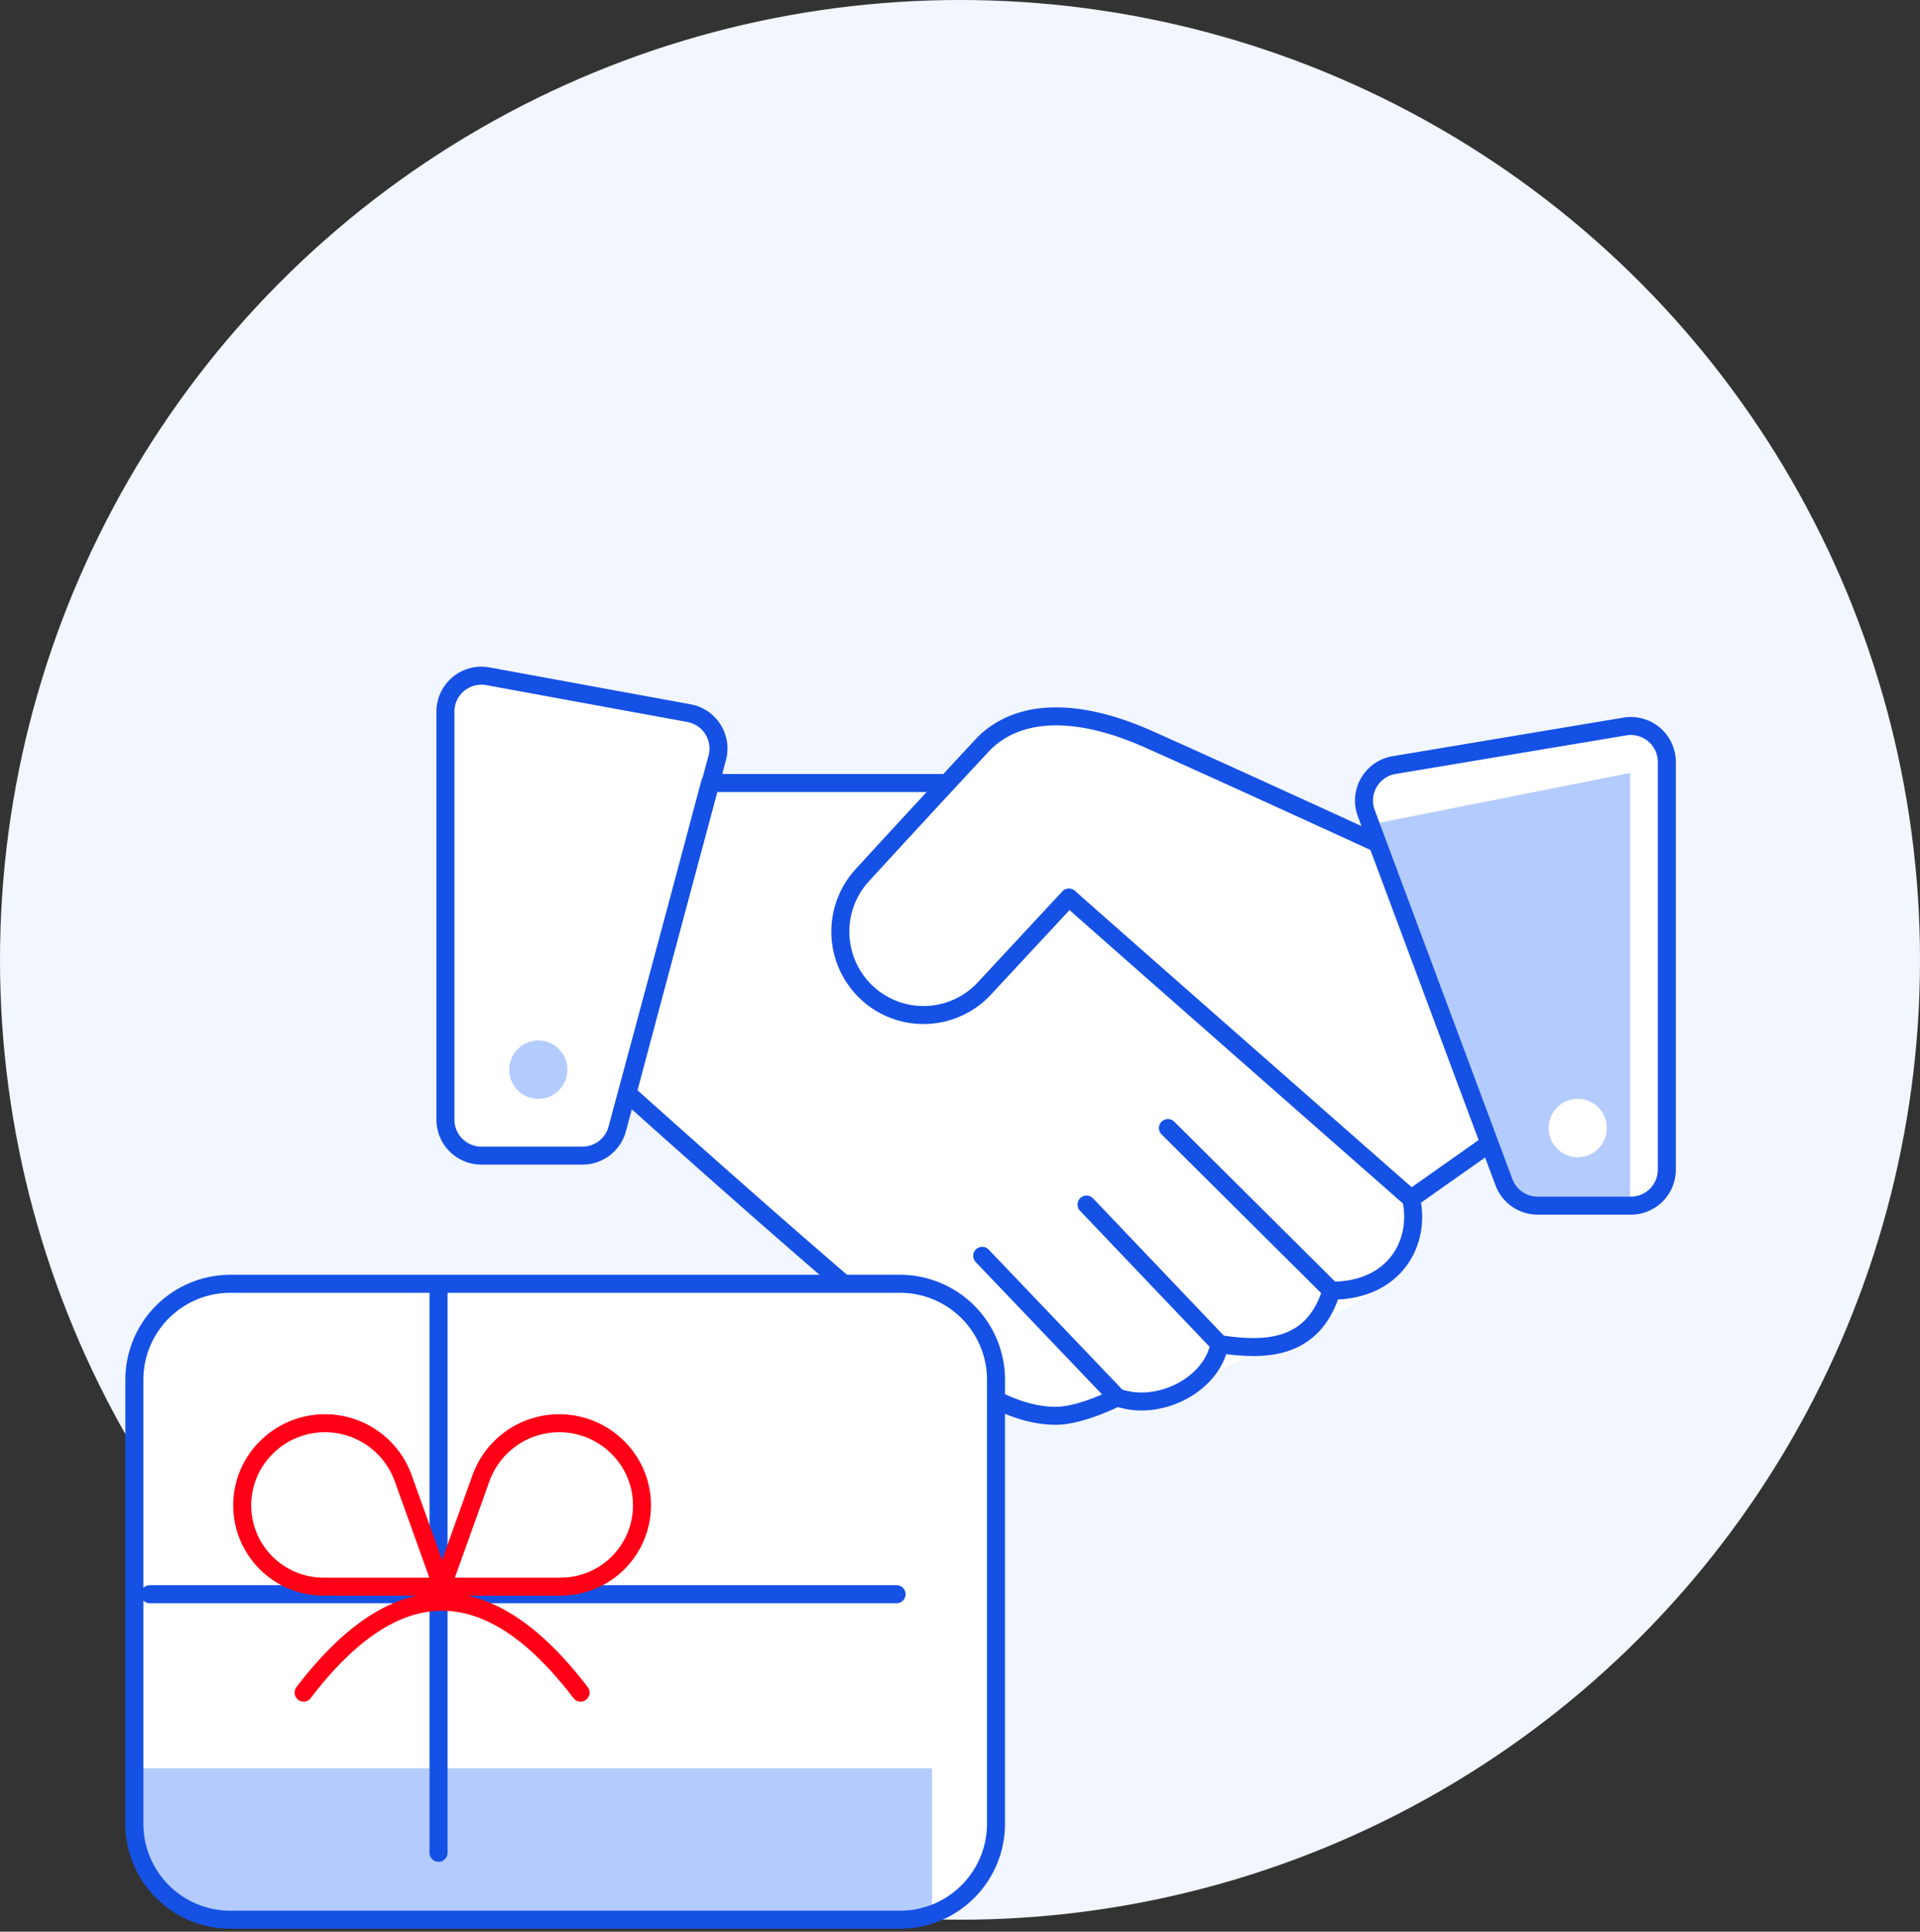 <svg width="160" height="161" viewBox="0 0 160 161" xmlns="http://www.w3.org/2000/svg">
    <rect x="0" y="0" width="160" height="161" fill="#333333" stroke="none"/>
    <g fill="none" fill-rule="evenodd">
        <circle fill="#F2F6FF" cx="80" cy="80" r="80"/>
        <path d="M40 56.184a3 3 0 0 1 .541.049l16.806 3.082a3 3 0 0 1 2.355 3.732l-.567 2.103 19.77.001c.776-.838 1.573-1.696 2.39-2.576l.71-.763c3.292-3.193 8.51-2.633 13.653-.347 3.428 1.524 9.827 4.432 19.198 8.726l-.016-.007-.94-2.523a3 3 0 0 1-.11-.366l-.038-.188a3 3 0 0 1 2.464-3.454l19.29-3.226A3 3 0 0 1 139 63.386v34.063a3 3 0 0 1-3 3h-7.788a3 3 0 0 1-2.811-1.952l-9.795-26.26 8.472 23.09-6.435 4.54c.834 3.544-1.842 7.093-4.66 8.724-2.818 1.63-14.325 7.106-17.706 8.367-3.381 1.26-9.774 2.701-18.378-4.384-5.736-4.724-13.97-11.893-24.7-21.508l3.89-14.614-4.743 17.598a3 3 0 0 1-2.896 2.22H40a3 3 0 0 1-3-3V59.183a3 3 0 0 1 3-3z" fill="#FFF"/>
        <g transform="translate(26.968 50.052)">
            <path d="M32.202 15.21h23.654l26 15.108c5.29 10.665 8.211 17.177 8.766 19.535.832 3.537-1.267 7.669-6.633 7.669-1.54 5.011-5.608 5.011-9.333 4.454-.62 3.412-5.094 5.672-8.51 4.442-1.343.648-3.527 1.53-5.104 1.53-1.93 0-5.185-.562-11.078-5.415-5.724-4.713-13.94-11.867-24.648-21.462l6.886-25.86z" stroke="#1551E5" stroke-width="1.5" stroke-linecap="round" stroke-linejoin="round"/>
            <path d="M87.84 20.24c-9.35-4.284-15.736-7.187-19.157-8.707-5.131-2.281-10.339-2.84-13.624.346a2033.637 2033.637 0 0 0-10.136 10.975 6.967 6.967 0 0 0 .342 9.825 6.914 6.914 0 0 0 9.794-.343l7.05-7.585c1.246 1.118 10.75 9.485 28.513 25.102l6.422-4.53" stroke="#1551E5" stroke-width="1.5" fill="#FFF" stroke-linecap="round" stroke-linejoin="round"/>
            <ellipse fill="#B4CBFE" cx="17.892" cy="39.1" rx="2.425" ry="2.433"/>
            <path d="m32.802 13.118-8.335 30.926a3 3 0 0 1-2.896 2.22H13.15a3 3 0 0 1-3-3v-34a3 3 0 0 1 3.541-2.951l16.756 3.073a3 3 0 0 1 2.355 3.732z" stroke="#1551E5" stroke-width="1.5"/>
            <path fill="#B4CBFE" d="m87.48 18.625 21.391-4.256v35.974h-8.563l-1.688-.971z"/>
            <ellipse fill="#FFF" cx="104.512" cy="43.966" rx="2.425" ry="2.433"/>
            <path d="m86.89 17.723 11.472 30.76a3 3 0 0 0 2.81 1.952h7.762a3 3 0 0 0 3-3V13.457a3 3 0 0 0-3.495-2.959l-19.234 3.217a3 3 0 0 0-2.316 4.008z" stroke="#1551E5" stroke-width="1.5"/>
            <path stroke="#1551E5" stroke-width="1.5" stroke-linecap="round" stroke-linejoin="round" d="M83.989 57.522 70.358 43.966M74.656 61.976l-11.08-11.633M66.146 66.418 54.881 54.615"/>
        </g>
        <path d="M19 107h56a8 8 0 0 1 8 8v37a8 8 0 0 1-8 8H19a8 8 0 0 1-8-8v-37a8 8 0 0 1 8-8z" fill="#FFF"/>
        <path d="M11 147.381h66.674V160H21c-5.523 0-10-4.477-10-10v-2.619z" fill="#B4CBFE"/>
        <path d="M19.197 107H75a8 8 0 0 1 8 8v5.881h0V152a8 8 0 0 1-8 8H19.197a8 8 0 0 1-8-8v-37a8 8 0 0 1 8-8zM36.545 154.421V107M74.716 132.869H12.48" stroke="#1551E5" stroke-width="1.5" stroke-linecap="round" stroke-linejoin="round"/>
        <path d="m36.841 132.238 3.237-9.027a6.927 6.927 0 0 1 12.15-1.7 6.777 6.777 0 0 1-5.507 10.727h-9.88 0zM36.841 132.238l-3.237-9.027a6.927 6.927 0 0 0-12.15-1.7 6.777 6.777 0 0 0 5.507 10.727h9.88zM25.301 141.071c3.847-5.047 7.694-7.571 11.54-7.571 3.847 0 7.693 2.524 11.54 7.571" stroke="#FF0016" stroke-width="1.5" stroke-linecap="round" stroke-linejoin="round"/>
    </g>
</svg>
